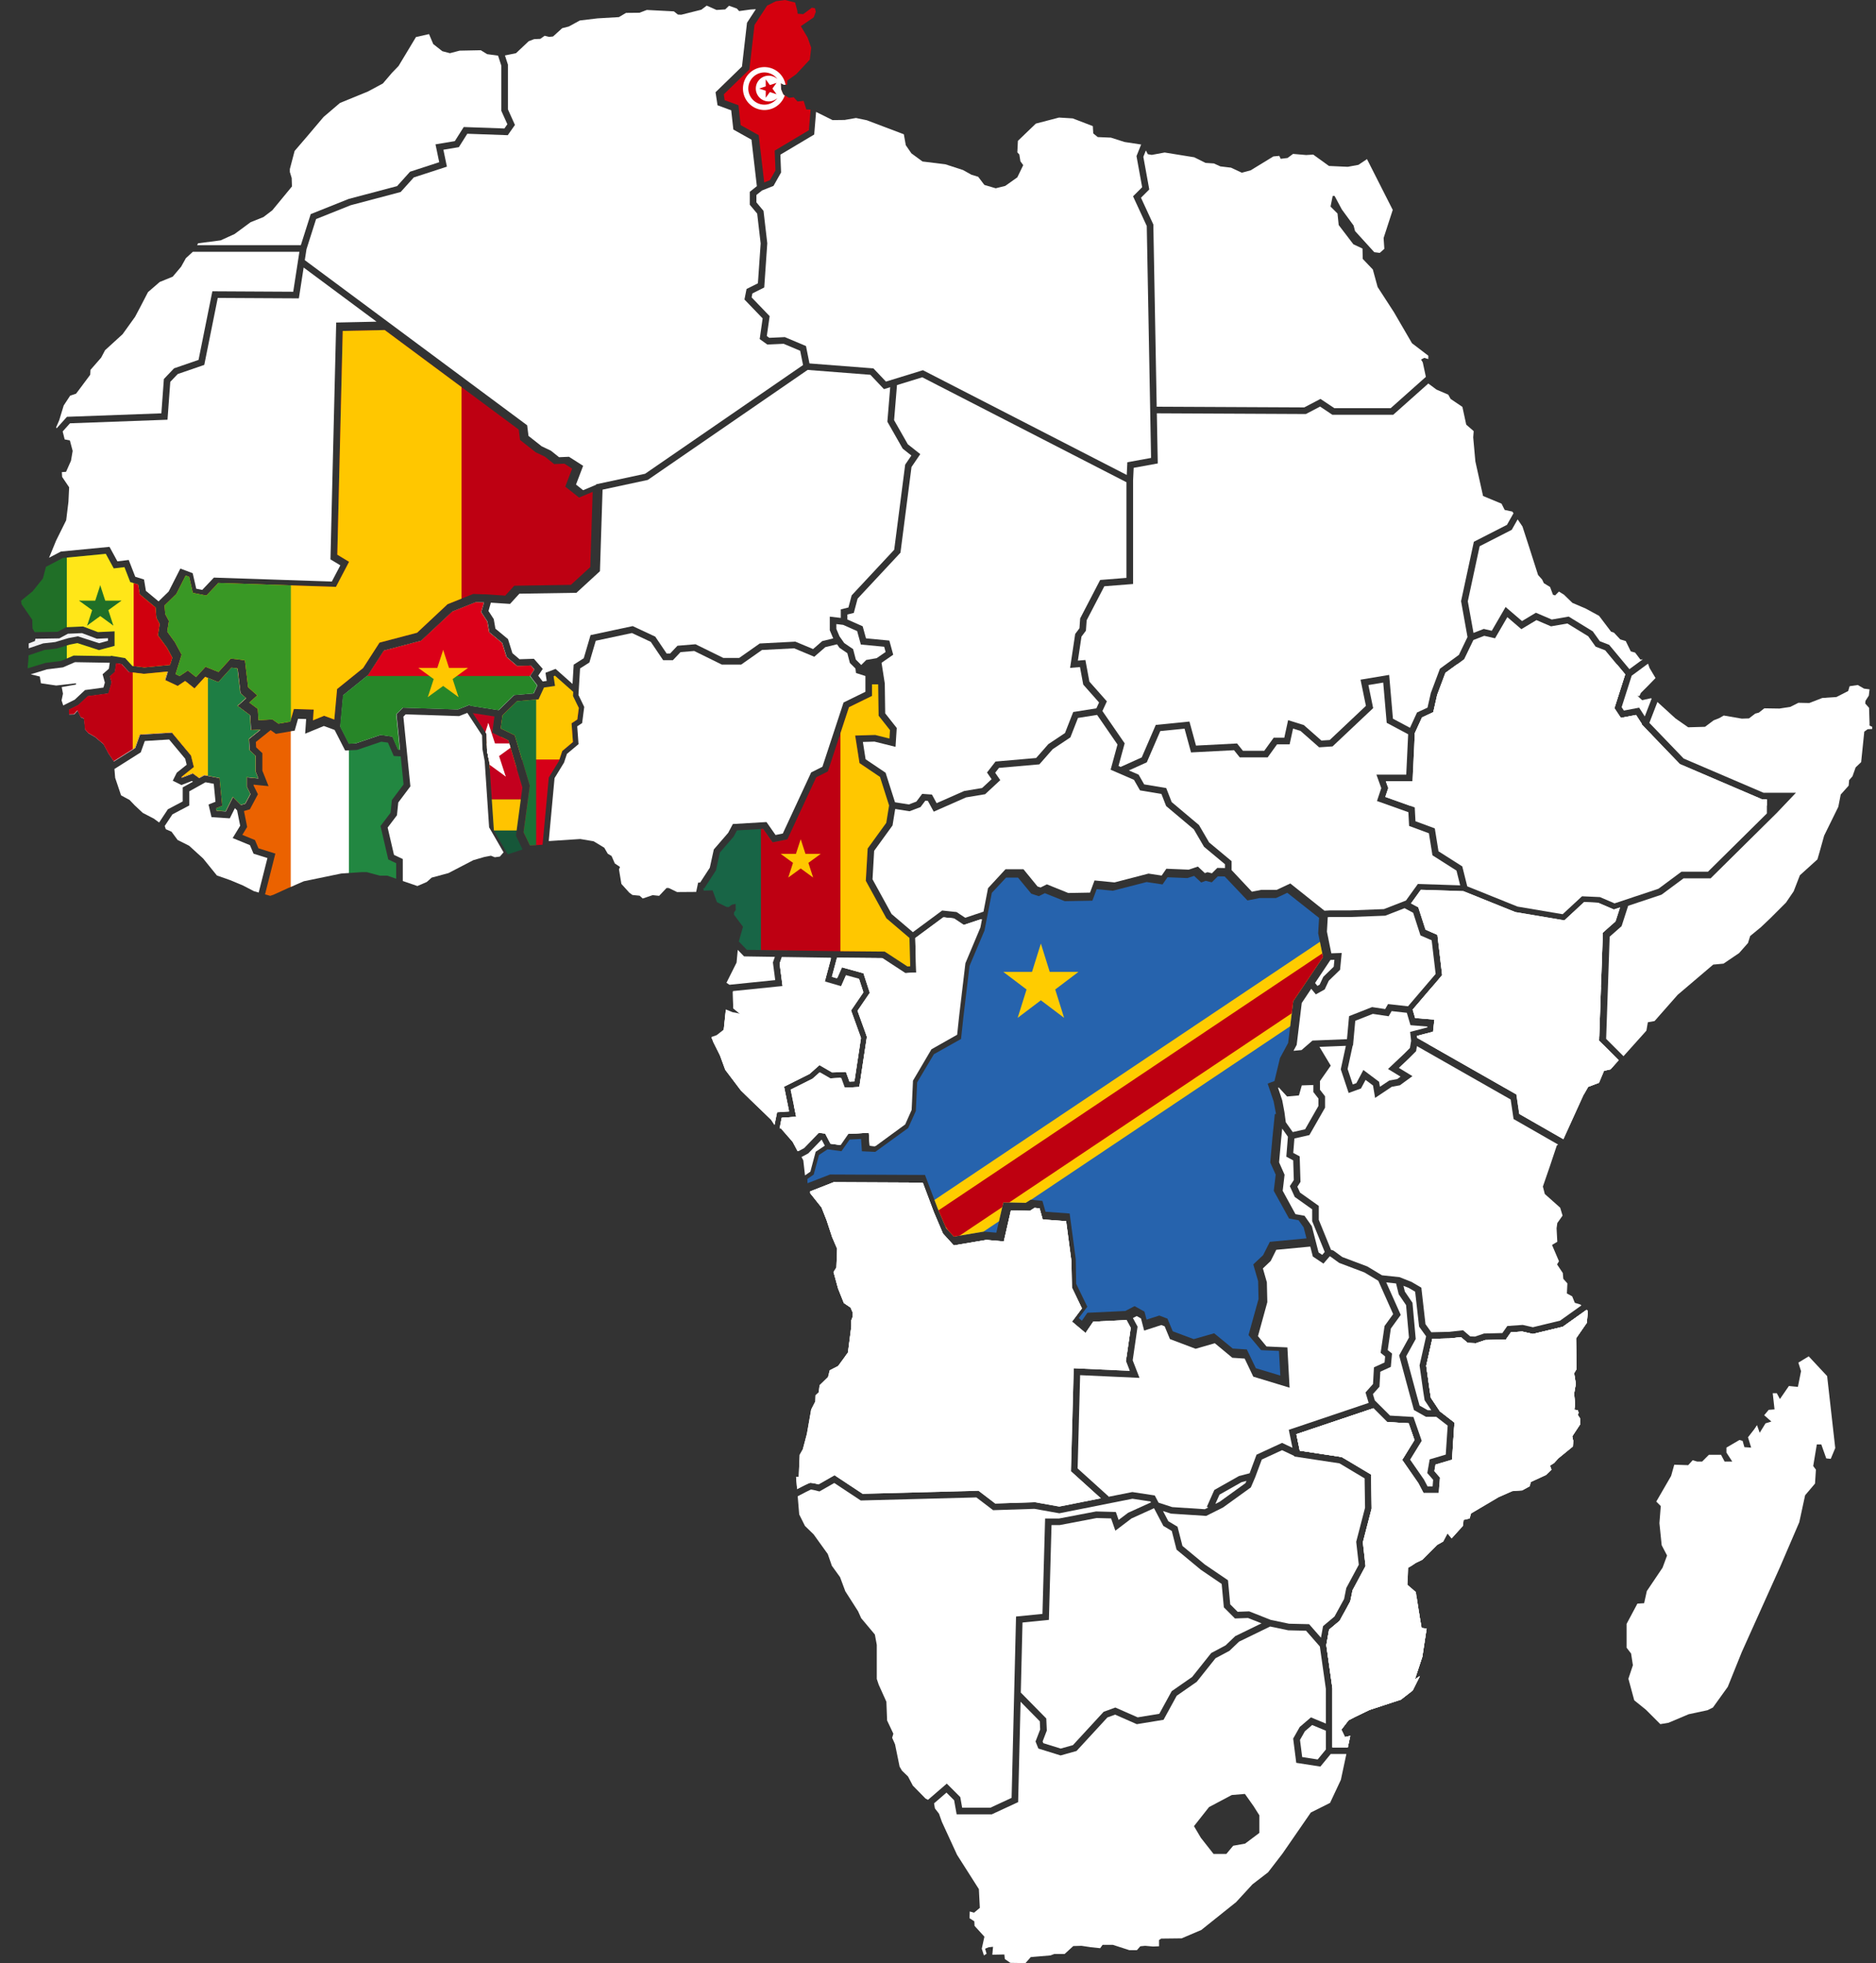 <svg xmlns="http://www.w3.org/2000/svg" xmlns:xlink="http://www.w3.org/1999/xlink" id="Group_17299" data-name="Group 17299" width="717.986" height="751.341" viewBox="0 0 717.986 751.341"><rect x="0" y="0" width="717.986" height="751.341" fill="#333333" stroke="none"/><defs><clipPath id="clip-path"><rect id="Rectangle_6347" data-name="Rectangle 6347" width="717.986" height="751.341" fill="none"></rect></clipPath><clipPath id="clip-path-2"><path id="Path_11878" data-name="Path 11878" d="M139.941,210.059l.185,6.085.88,4.807,1.74,25.938,5.308,9.178,5.681-1.855-2.551-5.305,2.48-18.426-5.39-18.016-6.148-2.983.836-6.182-8.291-1.282Z" transform="translate(-134.671 -202.018)" fill="none"></path></clipPath><clipPath id="clip-path-3"><path id="Path_11781" data-name="Path 11781" d="M88.687,208.163l-7.2,1.233-2.008-1.435-5.657,4.554.108,2.044,2.387,2.217v6.709l2.367,5.92-5.736-.574v.327l1.674,3.349-3.084,5.762-2.262.665,1.217,6.088-1.847,3.034,4.842,1.994,1.323,3.14,6.478,2.036-3.949,15.6,1.975.562,1.289-.43,5.531-2.524,6.067-2.632,14.284-2.952,7.947-.539h1.827l4.993,1.344H124.1l3.43,1.181V258.9l-3.03-1.436-2.967-12.8,3.85-5.077.505-4.88,4.464-5.951-1.082-10.728-2.675-.159-2.217-5.119-2.54-.362-9.317,3.161-4.53.216-4.021-7.867-4.126-1.513-7.156,2.947.386-5.607-3.1-.1Z" transform="translate(-68.649 -203.628)" fill="none"></path></clipPath><clipPath id="clip-path-4"><rect id="Rectangle_6351" data-name="Rectangle 6351" width="717.986" height="751.341" fill="#fff"></rect></clipPath><clipPath id="clip-path-5"><path id="Path_11785" data-name="Path 11785" d="M262.812,188.8l-1.235,1.236,2.225.707v9.461l-8.821,4.326-8.085,24.59-4.456,2.228-11.035,23.766-5.649,1.129-3.607-5.153-10.039.593-1.252,2.36-5.276,6.1-1.5,6.819-4.5,6.932-.334-.216.157,1.058,3.382-.107,1.664,4.51,3.652,1.827.859.054,1.128-.859,1.5-.376.054,2.416-.644.861v.913l3.414,4.591-1.594,5.634,3.088,3.19,33.838.5,18.9.172,8.718,5.7,1.059-.066-.29-10.854-8.844-7.535-7.867-14.336.716-12.355,7.117-9.827,1.082-6.651-3.482-10.918-7.841-5.285-1.655-10.554,7.674-.213,5.436,1.36.208-3.228-4.346-5.516-.173-12.131-1.135-7.233Z" transform="translate(-199.248 -188.418)" fill="none"></path></clipPath><clipPath id="clip-path-7"><path id="Path_11893" data-name="Path 11893" d="M26.657,1.771l-3.32,1.66-4.831,7.421L16.553,27.867,6.742,37.405l.342,2.218,5.287,1.947.845,7.6,6.906,3.869,2.1,18.08,2.206-.881,2.1-3.727-.292-7.58,13.081-7.793.659-7.9-1.636-.067L37.315,39.9l-2.356.216-1.447-1.607-1.822.213A16.309,16.309,0,0,0,29.71,37.6c-.213,0-1.016-2.142-1.016-2.142l-.108-2.3,1.124.589H31l.105-1.66,3.375-2.409,5.193-5.57.538-4.551-1.392-3.91L36.244,11.3,41.17,7.93l.8-2.144-.322-1.338-1.178-.214L37.155,6.7l-2.142-.16-.16-1.284-.8-3-3.91-.963Z" transform="translate(-6.742 -1.289)" fill="none"></path></clipPath><clipPath id="clip-path-8"><path id="Path_11798" data-name="Path 11798" d="M21.943,158.481q-3.769,1.988-6.477,3.391l-.611,2.412-.538,2.04-3.973,4.939L6,174.808,6.1,176.1l4.134,6.013.108,3.384.844,1.375,8.753-.136,3.268-1.76L29.7,184.7l5.681,2.147,6.369-.3v5.577l-5.97,1.616-8.259-2.671-2.9.559-5.1,1.531-4.526.5L8.82,195.749l-.085,1.881-.29,3.1c2.31-.694,4.807-1.458,6.779-2.066l.105-.031,5.994-.75,4.76-2.058,14.2.238.026-.174,5.485.913,2.76,3.01,4.58.558,9.835-.947.87-2.79L61.778,192.8l-3.46-4.737.689-4.311-1.271-2.383-.315-3.945L51.4,172.406l-.623-3.742-3.04-.961-2.224-5.716-4.088.49L38.387,156.9Z" transform="translate(-5.996 -156.9)" fill="none"></path></clipPath><clipPath id="clip-path-10"><path id="Path_11814" data-name="Path 11814" d="M227.647,273.679l1.142,8.738-19.021,1.939.095,6.328,2.929,2.343-3.163-.585-2.576-1.056-.82,7.733-2.694,2.109-1.993.7.4.805.184.644,2.664,5.331,2.024,5.516,5.974,7.907,3.679,3.584,7.906,7.629,1.3,1.978.989-4.86,4.573-.3-1.927-9.472,9.812-4.906,3.756-3.361,4.858,2.8,5.273-.19,1.344,3.7,1.91-.084,2.494-16.512-3.818-10.585,4.731-6.927-1.621-4.995-5.029-1.385-1.86,4.227-6.293-1.835,2.428-9.063-18.813-.274Z" transform="translate(-201.545 -271.307)" fill="none"></path></clipPath><clipPath id="clip-path-12"><path id="Path_11828" data-name="Path 11828" d="M399.713,257.277l2.784,1.5,2.755,8.536,4.577,2,1.812,15.408L400.36,297.93l.948,3.222,7.364.589-.517,4.656L402,308l.085.767,37.956,21.611,1.111,7.487,16.884,9.673,7.643-16.815,1.839-3.219,4.137-1.56,1.931-4.6,2.48-.55,3.148-3.507-7.513-7.512,1.425-41.293,4.861-4.289,1.732-5.37-2.356.786-6.053-2.594-5.342-.243-7.554,6.994L439.641,260.6l-.126-.051-19.753-7.957-16.293-.526Z" transform="translate(-399.713 -252.061)" fill="none"></path></clipPath><clipPath id="clip-path-14"><path id="Path_11833" data-name="Path 11833" d="M230.917,338.429l.024.713,4.321,5.424,1.931,4.872,2.114,6.436,1.932,4.5-.277,7.17-1.1,1.748,1.745,6.34,2.208,5.518,2.574,1.747.827,1.929V386.3l-.551,1.471v2.3l-1.286,10.021-3.771,5.149-3.217,1.655-.643,2.574-3.217,3.126-.369,2.757-1.2,1.1-.09,2.39-1.563,3.034-1.655,9.377-1.563,5.884-1.194,2.113-.369,8.459h-1.011l.388,4.653c4.576-2.39,4.918-2.393,5.174-2.393a17.766,17.766,0,0,1,3.022.585l6.123-3.5,10.761,7.115,44.355-1.179,6.4,4.884,15.181-.5,9.33,1.667,15.9-3.16L330.714,445.55l1.061-39.436,21.419.982-1.442-3.725,1.84-12.717-1.612-2.978-12.729.607-2.959,4.342-5.185-4.366,3.8-5.058-3.832-7.982-.172-9.975-2.045-15.419-8.959-.663-1.186-4.241-1.909-.2-1.8,1.148-7.268-.155-2.713,11.863-6.663-.588L285.868,359.1l-4.146-4.542-3.475-8.168L274,335.074l-34.1-.163Z" transform="translate(-225.518 -334.911)" fill="none"></path></clipPath><clipPath id="clip-path-16"><path id="Path_11838" data-name="Path 11838" d="M272.77,267.786l.353,13.194-4.334.27-8.8-5.755-17.184-.155-1.954,7.294,1.794.524,1.847-4.2,8.445,2.322,2.424,7.472-4.7,6.885,3.6,9.971-2.9,19.2-5.839.253-1.35-3.711-4.162.149-3.9-2.251-2.647,2.366-8.38,4.191,2.116,10.407-5.535.369-.809,3.977.569.189,4.414,5.057,1.9,3.567,2.22-1.192,5.692-5.873,2.63.331,2.024,3.88,3.638.485,2.945-4.254,8.1-.436.343,5,1.968.095,11.33-8.3,2.462-5.539.509-11.195,7.07-12.016,9.837-5.576.774-7.273,2.38-20.071L297.4,263.76l.62-3.213-6.836,2.279-3.794-2.53-3.919-.419Z" transform="translate(-220.849 -259.877)" fill="none"></path></clipPath><clipPath id="clip-path-18"><path id="Path_11848" data-name="Path 11848" d="M434.437,182.926l-4.134-.952-4.164,1.619-3.526,7.321-7.156,5.232-3.165,8.437-1.5,6.619-4.3,2-2.753,6.012-.878,18.423H392.633l.931,2.6-1.134,3.4,11.273,4.026.277,5.278,7.4,2.737,1.413,8.764,9.1,5.786,1.906,7.627,19.237,7.749,17.273,2.922,7.416-6.866,6.859.311,5.59,2.4,16.819-5.605,8.767-6.507h10.157l24.568-24.294,3.226-3.4h-7.02l-31.523-13.51-14.6-15.18.058-.151-2.237-3.459-5.809,1.106-2.466-3.7,4.134-12.948-7.664-9.2-3.65-1.4-2.845-3.981-7.968-4.884-6.275,1.092-5.573-2.39-5.772,3.465-5.361-4.6Z" transform="translate(-392.43 -174.839)" fill="none"></path></clipPath><clipPath id="clip-path-20"><path id="Path_11856" data-name="Path 11856" d="M469.216,377.537l-11.45,2.768-4.111-.934-4.311.307-1.933,2.762-7.91.193-3.5,1.2-3.226-.115-2.556-2.2-4.3.49-6.662.158-2.314,10.279,1.316,9.373.459,2.907,3.437,5.157,5.592,4.327-.946,14.183-6.325,1.882-.436,2.512,2.144,2.475-.47,5.9h-5.807l-2-3.807-6.154-8.869,4.666-7.6-2.221-6.388L401.969,414l-5.261-5.261-29.45,9.923,1.285,6.3,16.051,2.432,11.265,6.721.18,13.006-3.353,12.91,1.029,9.087-4.984,9.28-.843,4.215-4.081,7.454-4.044,3.4-1.063,5.92,2.343,16.566v22.58h5.865l.94-4.408-2.022.459-1.378-2.849,2.756-3.586,2.485-1.286,5.515-2.667,12.043-3.952,4.5-3.5,2.759-5.515-1.931,1.287,2.849-8.642,1.655-10.847-1.931-.184-.736-4.321-1.47-9.469L409.73,476.3l.276-6.527,1.285-.735,1.656-1.1,2.482-1.2,5.7-5.7,2.3-1.288,1.655-3.125,1.563,1.931,4.319-4.781.277-2.3,2.3-.551.553-1.931,10.572-6.251,5.239-2.3,3.769-.277,2.849-1.562.459-1.655,5.792-2.667,2.114-2.022-.55-1.562,1.56-1.012,1.656-1.839,5.515-4.5.093-2.208-.369-1.655,3.036-4.6v-2.206L475,411.393l.184-1.1-.277-.827-1.287-.184.276-2.114-.366-4.045.644-3.769-.644-4.044.92-1.564-.185-11.767L478.4,376l.367-4.5-.486-.424Z" transform="translate(-367.259 -371.072)" fill="none"></path></clipPath><clipPath id="clip-path-21"><path id="Path_11867" data-name="Path 11867" d="M139.249,174.191l-11.938,11.174-14.238,3.748-6.035,9.361-9.6,7.752-1.1,12.032,3.338,6.531,2.544-.122,9.553-3.241,4.537.647,2.16,4.991.72.043-1.371-13.618,2.5-2.494,21.01.684,4.588-1.8.254.388,10.784,1.671,5.935-5.772,7.468-.647,1.4-3.025-2.782-3.649,1.648-2.474-1.327-1.517-5.281.163-4.019-3.415-1.682-5.381-4.957-4.1-.708-4.077-2.363-3.636,1.061-3.715-3.087-.105Z" transform="translate(-96.343 -170.588)" fill="none"></path></clipPath><clipPath id="clip-path-22"><path id="Path_11879" data-name="Path 11879" d="M37.064,191.195l-1.9,1.679.644,2.366L34.59,199.4l-7.867,1.067-3.632,3.388-3.565,1.783.032,1.813,1.878-.054,1.344-1.45,1.233,2.578,1.236.535.43,4.135,1.127,1.343,2.686,1.556,3.222,2.74,1.932,3.6,1.935,2.845.012.168,8.228-5.2,1.818-5.091,12.251-.766,7.333,8.8,1.111,4.437-4.63,3.7-.153.307.054.027,4.249-1.646,2.452,1.775,1.945-1.085,5.932,1.1,1.024,10.65-2.4.959.212.894,3.451.223L82.243,239l3.068,3.07,1.637-.482,1.968-3.673L87.559,235.2v-3.715l4.371.436-1-2.5v-6.1L88.6,221.159l-.23-4.357,4.357-3.507-3.565.193-.382-5.722-4.811-3.61,3.288-2.943-2.158-1.9-1.121-9.442-2.244-.293L76.7,195.126,71.64,193.1l-4.081,4.438-3.568-2.855-2.859,1.906L56.293,194.3l1-3.221-9.048.873-5.781-.705-2.8-3.056-2.1-.349Z" transform="translate(-19.526 -187.84)" fill="none"></path></clipPath></defs><path id="Path_11739" data-name="Path 11739" d="M526.528,386.645l3.959-2.409,7.055,7.571,3.1,27.535-1.721,4.13L537.2,423.3l-1.893-5.335h-1.72l-1.378,8.26,1.034,1.377-.345,5.335-3.787,4.475-2.236,10.326-7.4,17.208-14.627,32.526-5.335,13.252-5.678,7.916-2.066,1.032-7.228,1.548-7.744,3.271-3.1.516-5.508-5.507-4.475-3.614-2.236-8.262,1.72-5.161-.688-4.476-1.721-2.237V486.63l4.129-7.744,2.583-.172,1.032-4.648,6.023-8.948,1.721-4.646-2.066-3.958-.859-8.432.516-6.54-1.721-1.721,5.678-9.808,1.205-4.3,5.335.172,1.72-1.893,1.723.516H489.7l2.582-2.582h4.648l1.375,2.582h2.926l-2.237-3.441V419.17l4.992-2.925,1.2.345.688,2.409,2.582.172-1.205-3.957,2.41-3.1,1.032-1.548,1.032,2.925,2.237-3.614,2.237-.688-2.755-2.41,1.723-2.064,2.237-.173-.689-6.2h1.55l1.2,2.237,3.441-4.989,3.442.343,1.205-6.023Z" transform="translate(161.746 134.875)" fill="#fff"></path><path id="Path_11740" data-name="Path 11740" d="M247.169,265.438l7.294,13.293,8.156,6.948,11.215-8.288,5.515.59,3.282,2.187,6.994-2.33.011.03,1.744-9.026,6.684-7.241h6.882l5.369,6.582,1.177.392,2.4-1.2,8.207,3.318,8.313-.15,1.724-4.653,7.654.747,13.006-3.378,5.033.762,1.8-2.618,8.553.355,3.527-1.175,2.671,2.506.982-.369,1.708.428,2.064-2.064,2.934.051v-1.45l-8.035-6.693-3.883-6.656L359.539,237.4l-1.8-4.62-8.2-1.367-2.306-4.037L338.3,223.5l2.629-9.639-7.809-11.336-7.309,1.161-2.913,7.445-6.763,4.508-5.109,5.815L295.569,222.8l-1.452,1.867,1.947,2.833-5.795,5.381-7.293,1.216L270.6,239.556l-2.247-4.121-.984-.069-1.827,2.436-4.195,1.6-5.492-.867-1.024,6.3-7.035,9.714Z" transform="translate(86.761 71.091)" fill="#fff"></path><g id="Group_17244" data-name="Group 17244"><g id="Group_17243" data-name="Group 17243" clip-path="url(#clip-path)"><path id="Path_11741" data-name="Path 11741" d="M18.211,184.6l.22-.116,18.6-1.789,3.022,5.541,4.334-.519,2.494,6.413,3.363,1.061.724,4.345L55.8,203.56l3.879-3.776,4.46-8.78,4.727,1.771,1.359,5.931,2.3.461,4.46-4.707,45.134,1.508,3.251-6.2-3.78-2.291,2.2-90.636,15.442-.332L111.333,75.79l-1.827,11.8L78.46,87.424,73.3,113.057l-10.164,3.5-2.845,2.987-1.061,14.492-37.322,1.37-2.8,3.115.763,3.053,1.986.377,1.074,4.027-.644,3.759L20.4,153.983l-1.61.108.107,1.827,2.686,3.972-.269,5.585-.859,7.035L16.591,180.3,13.9,186.861c1.528-.8,3.034-1.589,4.311-2.262" transform="translate(4.879 26.604)" fill="#fff"></path><path id="Path_11742" data-name="Path 11742" d="M419.313,269.578,415.02,267.7l-2.791-8.651-3.29-1.771-7.379,2.87-13.4.513h-7.8l-.817.043-.32,5.564,1.679,8.29,3.971-.138-.616,6.428-4.327,4.2-1.564,3.326-3.386,1.891-1.767-2.141-3.628,5.438-1.933,16.015-1.223,2.291,3.078-.293,4.188-3.629,13.2-.528.8-8.821,8.8-3.46,5.024.754,1.092-1.91,7.645.85,10.573-12.379Z" transform="translate(128.623 90.309)" fill="#fff"></path><path id="Path_11743" data-name="Path 11743" d="M377.505,315.387v-2.834l-1.941-2.494v-2.69c-.95.026-2.691.088-4.426.155l-1.094,3.834-4.534.412-3.174-3.437-.281.105,1.6,4.833.843,4.5.513,3.85,2.66,3.768,4.734-1.075Z" transform="translate(127.088 107.893)" fill="#fff"></path><path id="Path_11744" data-name="Path 11744" d="M232.475,327.485l3.5-2.33-1.19-2.281-.066-.008-5.088,5.247-2.572,1.381.681,1.282.644,5.7.045.035,2.025-1.427Z" transform="translate(79.701 113.332)" fill="#fff"></path><path id="Path_11745" data-name="Path 11745" d="M250.438,246.319l-4.456.123,1.04,6.629,7.656,5.16,3.6,11.3,5.3.836,2.88-1.1,2.217-2.953,3.734.266,1.8,3.292,10.537-4.649,6.859-1.143,3.64-3.38-1.759-2.557,3.264-4.2,15.543-1.351,4.661-5.3,6.378-4.252,3.151-8.053,8.86-1.406,1.034-2.241-6.062-6.854-1.242-6.706-3.779.316,1.948-12.985,1.632-2.175.269-3.772,7.652-14.715,10.069-.8v-36.6l-78.147-40.166-9.68,2.979-1.106,13.43,5.246,9.219,4.77,3.777-3.353,4.934-4.225,32.787-16.4,17.586-1.458,5.468-2.462.616v1.9l5.859,2.6,1.275,4.622,8.932.842,1.477,5.412-4.464,3.091,1.239,7.9.163,11.454,4.415,5.6-.466,7.217Z" transform="translate(84.261 37.521)" fill="#fff"></path><path id="Path_11746" data-name="Path 11746" d="M416.8,429.2l.739-11.086-4.349-3.368h-3.945l-4.619-2.612-1.488-5.391-4.179-15.493,3.767-6.846-1.116-12.431-2.807-4.129-1.012-4.149-3.764-.4,5.547,12.433-3.784,5.224-1.2,8.243,1.65,1.319-.463,5.112-4.017,1.841-.32,5.745-2.52,2.833.717,2.39,5.836,5.835,8.955.528,3.169,9.111-4.43,7.22,5.3,7.64,1.366,2.594h1.944l.2-2.52-2.237-2.581.912-5.237Z" transform="translate(136.518 127.522)" fill="#fff"></path><path id="Path_11747" data-name="Path 11747" d="M418.682,399.362l4.071-1.866.208-2.3-1.718-1.377,1.5-10.289,3.292-4.546-5.684-12.747-5.3-3.194-9.7-3.663-3.325-2.426-.28-.078-2.387,2.783-4.064-2.71-.978-3.807-13.016,1.24-2.145,4.289-2.975,2.826,1.519,5.315.177,7.591-3.58,13.022,3.268,3.949,7.994.362.834,15.412L372.5,402.925l-3.291-6.912-4.723-.313-6.706-5.562-7.343,2.121-9.834-3.711-2.024-4.889-1.265-.488-6.578,2.128-1.212-4.652-1.629-.916-1.46.769,1.781,3.288-1.866,12.89,2.6,6.72-22.717-1.04-.961,35.7,11.867,10.728-.122.132,9.184-1.825,8.6,1.309,1.451,2.757,5.212,1.694,12.473.808,1.339-.669-.55-.245,2.864-6.447,9.438-5.341,4.071-1.055,2.647-7.116,9.769-4.508,3.98,1.874-1.4-6.881,30.561-10.3-1.2-4,2.871-3.23Z" transform="translate(107.157 123.96)" fill="#fff"></path><path id="Path_11748" data-name="Path 11748" d="M467.227,334.411l.515-.343-17.066-9.776-1.108-7.483-35.874-20.425-.323,1.94-2.807,2.806-3.788,3.579,5.195,3.173-4.815,3.5-3.074.559-6.4,4.267-.793-4.754-2.852-2.139-1.752,3.283-4.724,1.72-3.014-9.045,1.945-9-10.1.4,4.315,7.193-4.122,5.89v3.326l1.94,2.5v4.373l-5.986,10.477-5.736,1.3-.446,5.524,2.463,1.32.309,9.775-1.2,1.846,1.027,2.245,7.175,5.1v5.322l4.681,11.49.9.258,3.413,2.49,9.6,3.621,5.595,3.375,6.72.717,4.622,1.829,3.723,2.19,1.582,13.955L419.2,405.9l6.925-.165,5.227-.6,2.724,2.347,1.873.068,3.423-1.17,7.021-.172,1.891-2.7,5.885-.421,3.9.886,10.4-2.513,8.176-5.83-.407-.354-2.113-.643-1.012-2.483-2.024-1.1.185-3.86-1.563-1.747-.184-2.208-2.206-3.309.735-1.2-2.664-6.251,2.021-1.2-.276-5.147.276-2.022,2.022-2.851-.92-3.033-5.882-5.241-.736-2.849,2.759-8Z" transform="translate(128.598 103.997)" fill="#fff"></path><path id="Path_11750" data-name="Path 11750" d="M459.383,204.668l.862,1.293,5.834-1.112,2.166,3.345,2.63-6.819-.265-.139-3.4.736-1.747-1.655.735.092.551-1.2,2.759-2.757,2.851-2.941-2.3-3.861-.572-1.641-6.254,4.6Z" transform="translate(161.252 65.996)" fill="#fff"></path><path id="Path_11751" data-name="Path 11751" d="M406.621,421.608,397,415.862l-17.305-2.621-.05-.245-4.622-2.174-7.752,3.577-2.537,6.813-1.652,3.859-10.643,7.678-6.463,3.232-13.471-.875-3.044-.989,2.047,3.892,3.511,2.106,1.881,7.351,8.567,7.11,8.867,6.03.855,9.236,2.826,2.826,4.431-.158,8.232,3.259,7.024,1.471,7.683.178,4.533,5.18.8-4.435,4.381-3.679,3.668-6.7.84-4.208,4.788-8.914-.993-8.769,3.384-13.035Z" transform="translate(115.645 144.207)" fill="#fff"></path><path id="Path_11752" data-name="Path 11752" d="M273.209,199.721v-3.268l2.93-.732,1.238-4.639,16.278-17.455,4.2-32.579,2.374-3.49-3.315-2.624-5.874-10.324,1.088-13.2-2.393.736-5.195-5.484-24.021-1.868L199.34,146.9l-17.3,3.719-1,31.215-9,8.266-21.835.336-3.579,3.919-7.339-.478-.909,3.184,2.017,3.1.638,3.671,4.815,3.984,1.689,5.4,2.718,2.312,5.5-.172,3.39,3.872-1.723,2.583,1.7,2.231,1.544-.22-.469-3.114,3.854-1.482,6.49,5.753.447-7.377,3.85-2.449,2.606-8.859,16.143-3.448,8.619,4.035,4.368,6.471h1.311l2.822-2.988,6.9-.574,10.664,5.246h6.044l7.89-5.538,13.622-.708,6.785,2.84,3.515-3.055,4.19-1.016L269,204.433v-5.218Z" transform="translate(48.573 36.784)" fill="#fff"></path><path id="Path_11754" data-name="Path 11754" d="M446.589,270.976l-1.413-5.651-9.2-5.855-1.359-8.426-7.574-2.806-.277-5.257-12.016-4.291,1.64-4.919-1.844-5.158h11.4l.736-15.464-8.217-4.383-1.328-15.4-5.673.946,1.818,8.832L397.745,217.8l-5.135.343-7.125-6.27-2.86-.894L381.316,217h-4.808l-3.6,4.991H362.224l-2.193-2.741-16.449.851L341.1,211l-9.287.93-5.166,11.965-6.856,3.1,3.729,1.616,2.128,3.725,8.436,1.406,2.083,5.359,10.457,8.8,3.879,6.651,8.6,7.167v3.418l7.771,8.272,3.592-.717h5.943l5.168-2.433,13.058,10.414,2.058-.107h7.81l12.9-.5,8.426-3.275,4.565-6.342Z" transform="translate(112.253 67.875)" fill="#fff"></path><path id="Path_11755" data-name="Path 11755" d="M297.794,517.186l6.65,2.068,4.687-1.317,11.758-12.767,4.472-1.627L333.9,507.3l8.287-1.356,4.733-8.651,7.843-5.455,7.291-9.157,5.47-2.906,3.723-3.552,10.064-4.9-5.174-2.048-5,.18-4.25-4.252-.83-8.957-8.026-5.466-9.245-7.674-1.824-7.138-3.228-1.937-3.565-6.771-8.645,3.929-6.159,4.673-1.631-4.692-5.561-.143-14.136,2.694h-3.1L299.93,470l-10.1,1.011-.655,26.806,9.757,9.919.2,4.623-1.6,4.162Z" transform="translate(101.505 149.979)" fill="#fff"></path><path id="Path_11756" data-name="Path 11756" d="M221.082,340.562l.569.189,4.414,5.057,1.9,3.567,2.22-1.19,5.693-5.873,2.629.33,2.025,3.88,3.638.486,2.945-4.256,8.1-.436.344,5.006,1.968.093,11.328-8.3,2.463-5.541.509-11.193,7.069-12.019,9.837-5.574.774-7.271,2.382-20.072,5.746-13.689.62-3.213-6.835,2.281-3.8-2.53-3.918-.42L273,267.786l.351,13.194-4.333.272-8.8-5.755-17.184-.155-1.954,7.294,1.793.524,1.846-4.2,8.448,2.324,2.422,7.471-4.7,6.886,3.6,9.969-2.9,19.2-5.84.253-1.35-3.713-4.161.149-3.9-2.251-2.645,2.367-8.383,4.191,2.117,10.407-5.534.369Z" transform="translate(77.604 91.222)" fill="#f2f2f4"></path><path id="Path_11757" data-name="Path 11757" d="M223.572,273.9l.75-2.143-11.793-.174-2.413-2.491-.455,4.864-3.867,7.732,1.136.757,17.524-1.786Z" transform="translate(72.238 94.456)" fill="#fff"></path><path id="Path_11758" data-name="Path 11758" d="M274.908,540.9l.942.485,7.189-6.212,5.156,5.154.725,4.067h10.793l8.132-3.764,1.693-69.4,10.111-1.012,1.015-36.506h5.322l14.167-2.7,7.579.2,1.063,3.056,3.613-2.74,8.769-3.986L361,427.2l-6.9-1.05-27.982,5.562-9.537-1.7-15.816.516-6.405-4.888L250.1,426.814l-10.129-6.7-5.673,3.24-.5-.134c-.993-.265-2.225-.55-2.725-.617-.654.272-2.622,1.285-5.1,2.591l.58,6.948,2.206,4.414,3.31,3.217,5.424,7.539,1.562,4.5,3.126,4.322,2.021,5.423,4.874,7.631,1.194,2.666,5.241,6.251.735,3.953v13.055l.735,2.206,2.943,6.527.274,7.171,2.391,5.056-.459,1.563,1.1,2.482,1.747,8.549.919,1.563,2.3,2.206,1.839,3.494Z" transform="translate(79.321 147.469)" fill="#fff"></path><path id="Path_11759" data-name="Path 11759" d="M416.413,509.567l-3.953,4.814-9.233-1.437-1.183-9.276,2.506-4.433,4.295-3.683,5.708,2.367V484.64l-2.293-16.219-5.283-6.036-6.805-.159-6.935-1.451-11.9,5.789-3.69,3.523-5.312,2.822-7.2,9.036-7.658,5.327-5.038,9.209L342.2,498.155l-8.3-3.652-2.941,1.069-11.827,12.841-6.094,1.714-8.513-2.648-1.082-2.7,1.769-4.6-.137-3.126-7.359-7.483-.938,38.419-10.062,4.66H273.246l-.958-5.368-2.93-2.932L264.6,528.46l.336,1.936,1.563,2.024,1.105,3.126,5.79,12.593,8.365,13.148.369,7.169-2.208,1.84-1.655-.459-.092,2.574,1.839,1.194.093,1.747,3.768,4.137-1.012,4.6.828,2.574,1.012-.644-.553-1.929,1.378-.553,1.656-.184-.276,3.034,4.6-.092.184,1.745,2.114,1.471,5.792.092,2.021-2.3,2.116-.184,5.423-.459,1.471-.551h3.953l3.31-3.034,3.125-.092,3.677.551,3.492.367.92-1.286h3.954l6.25,2.022h2.943l1.287-1.471,1.839-.184,3.033.274,2.3-.09v-2.391l.828-.551,7.814-.091,7.537-3.218,13.331-10.664,6.251-6.8,5.976-4.6,5.516-7.171,10.847-15.719,7.355-3.677,4.137-8.826,2.108-9.889Zm-27.3,30.2-5.464,4.1-4.558.815-2.61,3.132h-4.911l-4.856-6.18-2.63-4.452,5.754-7.292,8.719-4.625,5.02-.419,3.318,4.688,2.217,3.509Z" transform="translate(92.879 161.741)" fill="#fff"></path><path id="Path_11760" data-name="Path 11760" d="M325.709,510.15l-3.067.255-7.79,4.134-4.353,5.514,1.706,2.888,3.949,5.011h2.5l2.444-2.932,4.874-.871,3.972-2.979v-4.73l-1.809-2.863Z" transform="translate(108.991 179.073)" fill="#fff"></path><path id="Path_11761" data-name="Path 11761" d="M555.807,209.595v-1.012l-.185-5.792-1.47-1.654.092-1.012,1.288-2.022.276-2.39-2.114-.276-2.391-1.379-3.125.459-.551,1.839-4.506,2.3-5.423.369-4.965,1.931-4.137-.092-3.125,1.562-4.138.643-5.792-.091-2.113,1.654-1.379.369-2.39,1.837-2.758.092-6.9-1.194-1.747,1.012-2.114.827-3.309,2.482-6.436.184-4.872-3.4-6.9-6.289-3.086,8L484.665,222.2l30.576,13.1h12.388l-7.323,7.706-25.321,25.04H484.625l-8.42,6.248-12.782,4.26-2.516,7.8-4.565,4.026-1.348,39.108,6.639,6.638,8.77-9.779.551-3.215,2.575-.461,8.825-10.021,13.606-11.582,3.953-.369,5.976-4.044,3.4-3.861.828-2.667,4.137-3.4,3.677-3.494,5.882-5.884,2.943-4.319,2.391-6.159,6.709-6.069.828-2.849,1.748-6.251,5.423-11.031.919-4.689,3.033-3.4.185-2.114,1.286-1.471,1.2-3.4,2.114-2.022,1.2-11.676,1.286-.919,1.747-.092v-.828Z" transform="translate(159.712 68.118)" fill="#fff"></path><path id="Path_11762" data-name="Path 11762" d="M82.63,263.823l3.344-13.21-5.316-1.671-1.373-3.261-6.613-2.722,2.871-4.716-1.177-5.881-.848-.848-1.95,3.9-6.992-.451-1.139-4.834,2.659-1.063-.662-6.87-3.163-.586-6.2,3.46v5.411l-6.454,3.406-2.959,4.461.424,1.224,2.2.967L51.6,243.7l4.4,2.2,5.37,4.885,5.262,6.5,5.047,1.771,4.887,2.04,4.242,2.2Z" transform="translate(16.379 77.789)" fill="#fff"></path><path id="Path_11763" data-name="Path 11763" d="M368.267,494.384l.838,6.558,5.93.924,3.129-3.81v-7.2l-5.242-2.175-2.779,2.383Z" transform="translate(129.269 171.538)" fill="#fff"></path><path id="Path_11764" data-name="Path 11764" d="M325.842,44.053l-.747-1.431-.971,2.431,2.27,12.493-3.171,3.172,4.733,10.253,0,.265,1.282,69.463,56.474.268,6.208-3.251,5.3,3.53h21.592l13.443-11.971-1.184-5.522-.644-1.1,1.2-.643,1.563.459v-1.288l-6.252-4.78-6.893-11.858-6.253-9.653-1.839-6.712-3.861-4.045L408,80.177,404.5,78.522l-5.609-7.354-.459-4.414-2.664-2.666.825-4.045h.736l2.757,5.149,4.506,6.159.551,2.114,7.355,8.09,2.114.276,1.747-1.563-.276-4.137,3.492-10.755L409.72,45.932l-3.276,2.2-4.081.751-7.194-.322-6.016-4.35-2.739.161-4.992-.43-2.1,1.558-2.63.323-.538-1.128-2.256.215-8.7,5.316-3.383.913-4.137-1.933-4.079-.484L351.134,47.6l-3.222-.215-4.3-2.147-11.33-1.827-4.941.913Z" transform="translate(113.457 14.961)" fill="#fff"></path><path id="Path_11765" data-name="Path 11765" d="M236.874,40.357,223.93,48.069l.262,6.815L221.3,60.019l-4.4,1.759L214.754,63.5v2.817l2.72,3.265,1.443,12.41L217.75,98.908l-4.529,2.266-.3,1.519,6.9,7.177-1.088,7.612.961.686,5.949-.27,8.087,3.421,1.331,6.65,24.482,1.9,4.785,5.051,14.159-4.357.458.235,77.543,39.856.231-4.864,9.08-1.651L364.156,75.38l-5.249-11.372,3.482-3.482-2.163-11.905L362,44.183l-6.353-.97-5.208-1.664-5.049-.215-1.717-1.4-.161-2.793-7.681-2.953-5.261-.322-8.861,2.309-6.874,6.605-.213,4.4.75.805.431,2.632,1.074,1.45-2.255,4.672L310,60.021l-3.65.912L302,59.645l-2.363-3.114-2.63-.807-3.168-1.771-6.767-2.2-8.752-1.074-4.244-3.115-2.148-3.114-.751-4.188L257,34.89l-4.134-.859-4.35.753-4.618.053-6.305-3.13Z" transform="translate(74.738 11.129)" fill="#fff"></path><path id="Path_11766" data-name="Path 11766" d="M439.466,108.646,426.047,120.6H402.729l-4.685-3.124-5.438,2.848-57.043-.272.353,19.186-9.217,1.677-.228,4.788v39.674l-11,.867-6.765,13.009-.285,3.991-1.7,2.26-1.378,9.2,2.874-.24,1.531,8.266,6.69,7.564-1.706,3.7,8.518,12.367-2.362,8.657.836.363,8.056-3.638,5.37-12.432,12.891-1.289,2.509,9.2,15.71-.813,2.244,2.8h8.172l3.6-4.989h4.065l1.463-6.732,6.009,1.878,6.739,5.931,3.18-.213,13.852-13.067-2.063-10.019,10.959-1.828,1.444,16.759,6.528,3.48,2.684-5.855,4.018-1.875,1.269-5.58,3.49-9.3,7.258-5.3,3.288-6.831L452,191.947l4.892-22.732,12.671-6.475,2.5-4.431-.436-.642-2.941-.643-1.194-2.39-7.078-2.943-2.943-13.239-.828-9.192.184-2.391-2.849-2.482-1.471-6.8-4.5-3.033-.919-1.655-4.5-1.931Z" transform="translate(107.183 38.137)" fill="#fff"></path><path id="Path_11767" data-name="Path 11767" d="M436.723,149.856l-1.843-2.722-2.262,4-12.279,6.277-4.534,21.071,2.179,12.106,3.922-1.525,3.076.709,5.284-9.1,6.282,5.385,5.319-3.19,6.071,2.6,6.477-1.125,9.219,5.65,2.7,3.782,3.557,1.369,7.766,9.319,5.116-3.757-.915.082-2.022-2.666-1.654-.461-1.931-3.953-2.116-.643-2.389-2.574-1.105-.367-4.6-6.069-5.056-2.757-5.149-2.206-3.217-3.125-1.931-1.2-1.471,1.471-.827-.276-1.1-2.943-2.39-1.47-.644-1.379-1.562-1.747-3.586-11.216Z" transform="translate(145.956 51.647)" fill="#fff"></path><path id="Path_11768" data-name="Path 11768" d="M164.092,24.193V41.31l2.678,5.953-2.745,3.923-15.487-.553L145.3,55.766l-5.915.985,1.348,6.475-12.675,4.126-5.016,5.573L103.9,77.993,90.661,83.288,86.991,94.824l-.648,4.188,85.106,63.2.508,4.064L177,170.252l3.542,1.687,3.114,2.49,3.8-.165,5.414,3.464-2.73,7.171,2.73,2.162,4.968-2.091.005-.177,18.747-4.03,60.447-41.609L275.94,133.7l-6.328-2.678-6.248.284-2.922-2.086,1.131-7.913-6.962-7.24.805-4.026,4.344-2.171,1.051-15.242-1.329-11.431-2.825-3.39V72.857l2.7-2.16L257.293,52.9l-6.933-3.883-.819-7.354-5.232-1.929-.766-4.984,10.123-9.842L255.59,8.151l3.379-5.189-2.1.131-4.3.592-.859-.967L248.7,1.644l-1.45,1.4-3.329.213-3.759-1.664-2.041,1.558L230.443,5.08l-1.289-.054L227.6,3.791l-10.365-.538-2.791,1.074-5.155.054-2.739,1.612-8.216.482-6.713.805-4.241,2.31-2.524.643L181.363,13.4l-1.5.161-1.718-.43-1.664,1.181-2.363.108-2.094.805-4.833,4.565-4.244.874Z" transform="translate(30.308 0.558)" fill="#fff"></path><path id="Path_11769" data-name="Path 11769" d="M18.253,182.782l5.068-1.514,3.6-.692,8.164,2.637,3.38-.913v-.993l-4.245.2-5.689-2.149-5.389.23-3.3,1.778-9.144.142-.2.881-2.363.912v1.868l5.539-1.881Z" transform="translate(2.858 62.959)" fill="#f2f2f4"></path><path id="Path_11770" data-name="Path 11770" d="M95.542,90.438l3.782-11.886,14.563-5.815,18.487-4.893,4.965-5.516L148.5,58.692l-1.424-6.834,7.393-1.232,3.413-5.4,15.565.557,1.134-1.621-2.312-5.138V21.762L171.016,17.9l-4.183-.563-2.417-1.5-8.107.161-3.706.967-2.9-.753-3.491-2.738L144.6,9.658l-4.993,1.128L132.95,21.848l-2.578,2.684-3.437,4.027-5.692,3.06-10.739,4.4-6.284,5.37-6.174,7.3-4.888,5.692-1.825,6.927v1.128l.7,2.309.108,3.224L84.621,77.1l-3.383,2.578L76.3,81.667l-6.121,4.511L64.86,88.6l-8.645,1.128-.38.715Z" transform="translate(19.599 3.39)" fill="#fff"></path><path id="Path_11771" data-name="Path 11771" d="M32.793,218.909l1.933,3.6,1.933,2.847.014.168,8.226-5.2,1.818-5.092,12.252-.765,7.333,8.8,1.109,4.437-4.629,3.7-.153.307.054.027,4.248-1.647,2.453,1.777,1.944-1.085,5.934,1.1,1.024,10.651-2.4.958.211.894,3.452.223,2.768-5.535,3.067,3.068,1.637-.482L89,237.987l-1.358-2.714v-3.717l4.372.438-1-2.5V223.4l-2.329-2.163-.23-4.358,4.357-3.507-3.565.193-.381-5.72-4.812-3.61,3.29-2.943-2.16-1.906-1.12-9.441-2.243-.293L76.781,195.2l-5.06-2.025-4.083,4.438-3.569-2.855-2.859,1.906-4.841-2.293,1.007-3.221-9.049.871-5.78-.705-2.8-3.055-2.1-.35-.508,3.356-1.9,1.679.644,2.364-1.215,4.162-7.87,1.067-3.63,3.388-3.564,1.782.031,1.813,1.879-.054,1.342-1.45,1.236,2.578,1.235.536.43,4.135,1.128,1.342,2.684,1.558Z" transform="translate(6.882 65.961)" fill="#f2f2f4"></path><path id="Path_11772" data-name="Path 11772" d="M47.52,239.794l2,1.465L52.87,236.2l5.676-3v-5.372l3.911-2.183-.389-.281-4.008,1.554-3.315-1.658,1.531-3.063,3.8-3.036-.576-2.3-6.144-7.373-9.311.582-1.551,4.344-10.075,6.362.285,3.386,2.255,6.712,3.276,1.772,1.987,2.094,3.06,2.847Z" transform="translate(11.378 73.537)" fill="#fff"></path><path id="Path_11773" data-name="Path 11773" d="M21.138,204.148l4.4-2.2,3.95-3.687,7.04-.954.554-1.9-.87-3.194,2.393-2.112.347-2.287-13.318-.224-4.591,1.985-6.135.767c-2.491.766-4.53,1.387-6.2,1.893l3.475.858.43,2.576,5.853.859,7.572-.859v.484l-5.478.966.484,2.525-.536,2.576Z" transform="translate(3.057 65.846)" fill="#fff"></path><path id="Path_11774" data-name="Path 11774" d="M20.047,134.493l36.129-1.327.962-13.136,3.894-4.09,9.377-3.233,5.285-26.254,30.949.168,2.368-15.3H68.235L65.563,73.77l-1.825,3.275-3.222,3.813L55.521,82.9l-4.457,3.867L48,92.672l-1.879,3.544-4.779,6.659L34.633,109l-1.5,2.847-4.08,4.672-.108,1.879-3.919,5.262-1.5,1.987-2.256.751-2.47,3.76-1.718,5.638-1.181,2.739.208.349Z" transform="translate(5.579 25.035)" fill="#fff"></path><path id="Path_11775" data-name="Path 11775" d="M374.278,281.425l1.415-3.009,3.992-3.872.253-2.636-1.516.051-5.89,8.83.911,1.1Z" transform="translate(130.766 95.445)" fill="#fff"></path><path id="Path_11776" data-name="Path 11776" d="M239.937,184.055l3.4,2.329,1.044,4,2.063,2.066,1.917-1.917,3.995-.694,3.417-2.366-.546-2-8.925-.842-1.421-5.149-5.345-2.376-2.61-.313v1.859l1.2,2.84Z" transform="translate(83.167 62.057)" fill="#fff"></path><path id="Path_11777" data-name="Path 11777" d="M412.316,292.345l-6.5-.52-1.394-4.739-5.824-.648-1.125,1.971-6.067-.909-6.721,2.64-.862,9.477-.13.005-1.937,8.963,1.975,5.924,1.374-.5,2.684-5.031,6.02,4.514.316,1.9,3.58-2.389,3.025-.55,1.285-.935-4.785-2.925,6.178-5.835,2.2-2.2.459-2.755-.378-3.409,6.593-1.718Z" transform="translate(134.004 100.545)" fill="#fff"></path><path id="Path_11778" data-name="Path 11778" d="M367.744,331.884l-2.636-1.412.617-7.643-2.19-3.1-.4,3.958-.79,8.946,2.1,4.752-.723,6.134,4.888,8.949,3.468.621,2.8,3.984,2.576,10.042,1.4.932.955-1.116L375,355.125v-4.512l-6.665-4.735-1.886-4.126,1.529-2.345Z" transform="translate(127.192 112.23)" fill="#fff"></path><path id="Path_11779" data-name="Path 11779" d="M403.563,379.866l-1.513-13.359-2.467-1.451-2.009-.794.536,2.194,2.92,4.294,1.243,13.852-3.646,6.629,3.91,14.5,1.207,4.373,3.128,1.767h1.351l-2.549-3.825-.55-3.475-1.382-9.852,2.506-11.134Z" transform="translate(139.556 127.863)" fill="#fff"></path><path id="Path_11780" data-name="Path 11780" d="M356.185,419.528l-1.894.492-8.422,4.768-1.578,3.549,1.623-.812,9.907-7.147Z" transform="translate(120.853 147.263)" fill="#fff"></path><g id="Group_17301" data-name="Group 17301" transform="translate(180.943 272.93)"><g id="Group_17295" data-name="Group 17295" clip-path="url(#clip-path-2)"><rect id="Rectangle_6397" data-name="Rectangle 6397" width="96.444" height="59.61" transform="translate(-11.931 -2.781)" fill="#165739"></rect><rect id="Rectangle_6398" data-name="Rectangle 6398" width="96.444" height="11.923" transform="translate(-11.931 9.143)" fill="#ffc400"></rect><rect id="Rectangle_6399" data-name="Rectangle 6399" width="96.444" height="11.924" transform="translate(-11.931 32.985)" fill="#ffc400"></rect><rect id="Rectangle_6400" data-name="Rectangle 6400" width="35.763" height="35.765" transform="translate(-11.931 -2.781)" fill="#c3001e"></rect><path id="Path_11868" data-name="Path 11868" d="M139.906,204.692l-3.5,10.773,5.67,1.84" transform="translate(-133.955 -200.915)" fill="#fff"></path><path id="Path_11869" data-name="Path 11869" d="M139.518,204.692l3.5,10.773-5.668,1.84" transform="translate(-133.566 -200.915)" fill="#fff"></path><path id="Path_11870" data-name="Path 11870" d="M149.818,210.233H138.493v5.962" transform="translate(-133.095 -198.63)" fill="#fff"></path><path id="Path_11871" data-name="Path 11871" d="M150.21,210.233l-9.163,6.658-3.5-4.824" transform="translate(-133.487 -198.63)" fill="#fff"></path><path id="Path_11872" data-name="Path 11872" d="M146.275,222.343l-3.5-10.77-5.67,1.842" transform="translate(-133.666 -198.077)" fill="#fff"></path><path id="Path_11873" data-name="Path 11873" d="M146.273,222.55l-9.161-6.657,3.5-4.823" transform="translate(-133.664 -198.285)" fill="#fff"></path><path id="Path_11874" data-name="Path 11874" d="M134.172,222.55l9.163-6.657-3.5-4.823" transform="translate(-134.877 -198.285)" fill="#fff"></path><path id="Path_11875" data-name="Path 11875" d="M134.172,222.343l3.5-10.77,5.668,1.842" transform="translate(-134.877 -198.077)" fill="#fff"></path><path id="Path_11876" data-name="Path 11876" d="M131.26,210.233l9.161,6.658,3.5-4.824" transform="translate(-136.078 -198.63)" fill="#fff"></path><path id="Path_11877" data-name="Path 11877" d="M131.26,210.233h11.325v5.962" transform="translate(-136.078 -198.63)" fill="#fff"></path></g></g><g id="Group_17302" data-name="Group 17302" transform="translate(179.407 257.552)"><path id="Path_11880" data-name="Path 11880" d="M16.923,9.2,12.91,13.1l-.677,5.014,5.364,2.6,5.767,19.284-2.4,17.846,2.449,5.093,4.834-.314,2.374-25.7L34.5,30.583l1.278-3.831,4.087-3.436-.523-7.17,2.208-1.473.566-4.386L41.594,9.2Z" transform="translate(0 3.131)" fill="#d60018"></path><path id="Path_11881" data-name="Path 11881" d="M32.455,1.264l.557,3.714-4.217.6L26.7,10.113l-8.23.716L12.91,16.236l-.677,5.016,5.364,2.6,2.776,9.284h14.32l1.084-3.255,4.088-3.435-.525-7.171L41.55,17.8l.566-4.386L39.893,8.8l.094-1.546L33,1.057Z" transform="translate(0)" fill="#ffc700"></path><path id="Path_11882" data-name="Path 11882" d="M18.472,8.293,12.909,13.7l-.676,5.016,5.363,2.6L23.363,40.6l-2.4,17.846,2.449,5.093,2.38-.155V7.656Z" transform="translate(0 2.536)" fill="#1c7137"></path></g><g id="Group_17307" data-name="Group 17307" transform="translate(253.91 300.518)"><path id="Path_11886" data-name="Path 11886" d="M200.551,35.55l-7.627-.315-1.906,2.748-6.09-.915-12.945,3.328-6.163-.6-1.65,4.4-10.56.188-7.635-3.056-2.317,1.146-2.869-.944-5.078-6.163h-4.576l-5.451,5.843-2.82,14.461L117.15,69.151l-2.338,19.513-.911,8.465-10.384,5.826L97.1,113.743l-.5,10.939-2.929,6.528-12.6,9.136-5.112-.242-.329-4.72-4.373.234-3.122,4.465-5.35-.707-3.255,2.148-2.016,7.489L55.09,150.7l.055,1.639L63.758,149l36.345.176,4.848,12.794,3.275,7.619,2.93,3.177,11.453-1.915,4.793.417,2.683-11.608,8.569.181,1.9-1.2,4.5.467,1.172,4.145,9.243.677,2.338,17.5.162,9.406,4.259,8.78-3.282,4.333,1.216,1.015,2.1-3.042,14.509-.683,3.565-1.858,3.763,2.1.805,3.07,4.885-1.565,3.117,1.188,2.019,4.836,8.031,3,7.823-2.236,7.114,5.836,5.388.354,3.448,7.173,9.372,2.822-.517-9.432-6.832-.3-4.823-5.771,3.832-13.8-.158-6.832-1.854-6.415,3.768-3.541,2.573-5.1,14.023-1.321-1.091-4.207-1.936-2.729-3.639-.647-5.858-10.614.736-6.189-2.085-4.669.847-9.521.911-9.034.434.046-.078-.566-.807-4.273-2.3-6.83,2.6-.966,2.079-8.631-.048.005.089-.162.016-.081.023,0,3.087-5.729,1.948-15.99,11.4-16.9-1.852-9.059.341-5.909-12.165-9.607L234.5,43.177h-6.263l-4.725.933L214.8,34.927l-2.618-.046-2.316,2.293-2.336-.576-1.715.636-2.721-2.525Z" transform="translate(0 0)" fill="#2663ad"></path><path id="Path_11887" data-name="Path 11887" d="M91.322,152.3l1.226,3.234,3.275,7.619,2.93,3.177,11.333-1.9,5.921-3.965,1.675-7.246,8.568.181,1.9-1.2.169.017,99.143-66.386,1.171-9.607,11.4-16.9-1.188-5.81Z" transform="translate(12.403 6.438)" fill="#fc0"></path><path id="Path_11888" data-name="Path 11888" d="M92.477,155.157l2.643,6.149,1.011,1.478,2.227,2.415,2.22-.37,16.286-10.906.423-1.83,2.239.047L227.678,79.724l.564-4.626,11.395-16.9-.283-1.388Z" transform="translate(12.798 7.566)" fill="#be0010"></path><path id="Path_11889" data-name="Path 11889" d="M110.963,64.861h10.971L125.33,54l3.395,10.862H139.7l-8.881,6.722,3.4,10.861L125.33,75.72l-8.882,6.724,3.4-10.861Z" transform="translate(19.126 6.603)" fill="#fc0"></path></g></g></g><g id="Group_17246" data-name="Group 17246" transform="translate(92.746 275.105)"><g id="Group_17245" data-name="Group 17245" clip-path="url(#clip-path-3)"><rect id="Rectangle_6348" data-name="Rectangle 6348" width="22.268" height="80.76" transform="translate(-2.482 -3.057)" fill="#eb6200"></rect><rect id="Rectangle_6349" data-name="Rectangle 6349" width="22.268" height="80.76" transform="translate(18.531 -3.057)" fill="#fff"></rect><rect id="Rectangle_6350" data-name="Rectangle 6350" width="22.268" height="80.76" transform="translate(40.798 -3.057)" fill="#228741"></rect></g></g><g id="Group_17248" data-name="Group 17248"><g id="Group_17247" data-name="Group 17247" clip-path="url(#clip-path-4)"><path id="Path_11783" data-name="Path 11783" d="M141.405,211.657l4.588-1.8.254.388,10.784,1.671,5.935-5.772,7.467-.648,1.4-3.025-2.782-3.649,1.648-2.472-1.328-1.517-5.28.163-4.021-3.415-1.682-5.382-4.956-4.1-.709-4.079-2.362-3.634,1.061-3.715-3.088-.105-9.009,3.6-11.936,11.174-14.238,3.748-6.035,9.361-9.6,7.751-1.1,12.034,3.337,6.531,2.545-.122,9.553-3.241,4.535.647,2.162,4.991.719.042-1.37-13.617,2.5-2.5Z" transform="translate(33.845 59.873)" fill="#f2f2f4"></path><g id="Group_17303" data-name="Group 17303" transform="translate(50.253 111.671)"><path id="Path_11883" data-name="Path 11883" d="M80.914,14.992l-2.075,85.636,4.5,2.726-5.023,9.589-44.994-1.5-4.577,4.83-5.207-1.04-1.4-6.119-1.32-.495-3.58,7.046-4.507,4.391.264,3.315L14.4,126l-.649,4.058,2.944,4.049,2.576,4.786-2.328,7.449,1.543.729,3.163-2.11,3.13,2.5,3.619-3.934,4.982,1.992,4.678-5.162,5.434.708,1.223,10.3,3.522,3.108-3.072,2.747,3.234,2.426.287,4.331,5.361-.291,2.26,1.615,4.534-.777,1.383-4.837,7.585.237-.283,4.11,4.245-1.748,3.921,1.439,1.064-11.671L88.734,144,95,134.281l14.381-3.783,11.663-10.919,9.817-3.927,4.191.143.009-.031,8.054.525,3.452-3.779,21.68-.335,7.413-6.806.917-28.793-5.2,2.191-5.287-4.183,2.626-6.892-2.971-1.9-3.9.169L158.265,63.1l-3.487-1.66-6-4.727-.495-3.97-51.3-38.093Z" transform="translate(0 0)" fill="#be0012"></path><path id="Path_11884" data-name="Path 11884" d="M80.914,14.992l-2.075,85.636,4.5,2.726-5.023,9.589-44.994-1.5-4.577,4.83-5.207-1.04-1.4-6.119-1.32-.495-3.58,7.046-4.507,4.391.264,3.315L14.4,126l-.649,4.058,2.944,4.049,2.576,4.786-2.328,7.449,1.543.729,3.163-2.11,3.13,2.5,3.619-3.934,4.982,1.992,4.678-5.162,5.434.708,1.223,10.3,3.522,3.108-3.072,2.747,3.234,2.426.287,4.331,5.361-.291,2.26,1.615,4.534-.777,1.383-4.837,7.585.237-.283,4.11,4.245-1.748,3.921,1.439,1.064-11.671L88.734,144,95,134.281l14.381-3.783,11.663-10.919,5.333-2.134V36.472L96.986,14.648Z" transform="translate(0 0)" fill="#ffc700"></path><path id="Path_11885" data-name="Path 11885" d="M17.235,92.16l-4.507,4.391.264,3.315L14.4,102.5l-.649,4.058,2.944,4.049,2.576,4.786-2.328,7.449,1.543.729,3.163-2.11,3.13,2.5,3.619-3.934,4.982,1.992,4.678-5.162,5.434.708,1.223,10.3,3.522,3.108-3.072,2.748,3.234,2.424.287,4.333,5.361-.292,2.26,1.615,4.534-.777.229-.8V88.865l-27.744-.927-4.577,4.83-5.207-1.04-1.4-6.12-1.32-.495Z" transform="translate(0 23.501)" fill="#399825"></path></g></g></g><g id="Group_17250" data-name="Group 17250" transform="translate(269.188 254.556)"><g id="Group_17249" data-name="Group 17249" clip-path="url(#clip-path-5)"><rect id="Rectangle_6352" data-name="Rectangle 6352" width="40.558" height="118.79" transform="translate(-8.371 8.036)" fill="#186546"></rect><rect id="Rectangle_6353" data-name="Rectangle 6353" width="40.558" height="119.646" transform="translate(22.049 7.355)" fill="#be0012"></rect><path id="Path_11784" data-name="Path 11784" d="M244.031,193.863h30.42V311.892h-30.42Zm-15.208,59.269,4.765,14.682-12.451-9.075h15.372l-12.451,9.075Z" transform="translate(-191.565 -186.507)" fill="#ffc700"></path></g></g><g id="Group_17252" data-name="Group 17252"><g id="Group_17251" data-name="Group 17251" clip-path="url(#clip-path)"><path id="Path_11786" data-name="Path 11786" d="M225.668,335.113l.989-4.858,4.573-.3-1.927-9.472,9.812-4.907,3.756-3.36,4.858,2.8,5.273-.189,1.344,3.7,1.91-.085,2.494-16.512-3.818-10.584,4.731-6.928-1.621-4.995-5.028-1.383-1.86,4.227-6.293-1.836,2.426-9.061-18.812-.276-.831,2.372,1.14,8.74-19.02,1.937.1,6.329,2.928,2.341-3.161-.584-2.578-1.056-.82,7.732-2.694,2.11-1.991.7.394.805.184.643,2.666,5.332,2.024,5.516,5.974,7.906,3.679,3.586,7.9,7.629Z" transform="translate(70.747 95.159)" fill="#f2f2f4"></path><g id="Group_17306" data-name="Group 17306" transform="translate(270.258 -1.289)"><g id="Group_17306-2" data-name="Group 17306" transform="translate(6.742 1.289)" clip-path="url(#clip-path-7)"><rect id="Rectangle_6404" data-name="Rectangle 6404" width="49.293" height="72.69" transform="translate(-9.084 -1.737)" fill="#d4000e"></rect><path id="Path_11890" data-name="Path 11890" d="M20.411,20.348a8.215,8.215,0,1,1-8.216,8.216,8.216,8.216,0,0,1,8.216-8.216" transform="translate(-4.848 5.33)" fill="#fff"></path><path id="Path_11891" data-name="Path 11891" d="M19.881,21.872a6.161,6.161,0,1,0,4.97,9.791,4.929,4.929,0,1,1,0-7.258,6.161,6.161,0,0,0-4.97-2.533" transform="translate(-4.318 5.86)" fill="#d4000e"></path><path id="Path_11892" data-name="Path 11892" d="M16.769,27.352l6.688-2.173-4.134,5.69V23.835l4.134,5.69Z" transform="translate(-3.26 6.542)" fill="#d4000e"></path></g></g></g></g><g id="Group_17254" data-name="Group 17254" transform="translate(8.101 211.975)"><g id="Group_17253" data-name="Group 17253" clip-path="url(#clip-path-8)"><rect id="Rectangle_6355" data-name="Rectangle 6355" width="76.73" height="51.154" transform="translate(-8.101 -5.024)" fill="#206f27"></rect><rect id="Rectangle_6356" data-name="Rectangle 6356" width="51.154" height="51.154" transform="translate(17.475 -5.024)" fill="#ffe618"></rect><rect id="Rectangle_6357" data-name="Rectangle 6357" width="25.578" height="51.154" transform="translate(43.052 -5.024)" fill="#d0000e"></rect><path id="Path_11788" data-name="Path 11788" d="M29.081,165.8l-2.634,8.107,4.054,1.319Z" transform="translate(1.183 -153.775)" fill="#206f27"></path><path id="Path_11789" data-name="Path 11789" d="M28.766,165.8l2.634,8.107-4.054,1.319Z" transform="translate(1.498 -153.775)" fill="#206f27"></path><path id="Path_11790" data-name="Path 11790" d="M36.614,170.162H28.087v4.262Z" transform="translate(1.759 -152.245)" fill="#206f27"></path><path id="Path_11791" data-name="Path 11791" d="M36.842,170.162l-6.9,5.011-2.506-3.448Z" transform="translate(1.531 -152.245)" fill="#206f27"></path><path id="Path_11792" data-name="Path 11792" d="M33.844,179.324l-2.634-8.107-4.053,1.317Z" transform="translate(1.432 -151.875)" fill="#206f27"></path><path id="Path_11793" data-name="Path 11793" d="M33.9,179.415,27,174.4l2.5-3.449Z" transform="translate(1.377 -151.966)" fill="#206f27"></path><path id="Path_11794" data-name="Path 11794" d="M24.688,179.415l6.9-5.011-2.5-3.449Z" transform="translate(0.565 -151.966)" fill="#206f27"></path><path id="Path_11795" data-name="Path 11795" d="M24.688,179.324l2.634-8.107,4.053,1.317Z" transform="translate(0.565 -151.875)" fill="#206f27"></path><path id="Path_11796" data-name="Path 11796" d="M22.4,170.162l6.9,5.011,2.5-3.448Z" transform="translate(-0.239 -152.245)" fill="#206f27"></path><path id="Path_11797" data-name="Path 11797" d="M22.4,170.162h8.526v4.262Z" transform="translate(-0.239 -152.245)" fill="#206f27"></path></g></g><g id="Group_17260" data-name="Group 17260"><g id="Group_17304" data-name="Group 17304"><path id="Path_11804" data-name="Path 11804" d="M148.652,245.756l-1.7-25.322-.847-4.57-.159-5.3-5.646-8.615-3.16,1.238-20.434-.665-.873.874,2.683,26.68-4.634,6.18-.505,4.888-3.563,4.7,2.424,10.451,3.372,1.6V266.3l5.588,1.923,3.6-1.556L126.675,265l6.389-1.719,9.506-4.941,4.242-1.235,2.524-.485,1.5.592,1.933-.269,1.408-1.623Z" transform="translate(38.547 70.888)" fill="#fff"></path><path id="Path_11805" data-name="Path 11805" d="M217.09,269.161l1.536-7,5.505-6.367,1.782-3.365,12.871-.757,3.469,4.956,2.774-.554,10.866-23.405,4.3-2.152,8.089-24.6,8.363-4.1v-6.038l-3.6-1.144-.215-1.72-2.125-2.126-.979-3.749-3-2.052-.95-1.344-4.46,1.081-4.235,3.683-7.7-3.225-12.321.64-7.947,5.58h-7.432l-10.564-5.2-5.234.435-2.906,3.078h-3.744l-4.729-7.006-7.217-3.378-13.843,2.955L171,190.615l-3.563,2.267-.616,10.147,2.21,4.589-.8,6.166-1.886,1.256.5,6.817-4.433,3.725-1.113,3.334-3.628,5.938-2.226,24.1,12.07-.789,5.1.859,4.081,2.47,1.343,2.309,1.45.861,1.235,2.845,1.987,1.343-.377.966.913,5.531,3.061,3.384,1.181.858,2.739.269,1.182,1.074,3.813-1.288,2.47.267,2.845-3.007h.807l3.221,1.558,7.3-.054.753-3.544.782-.046Z" transform="translate(54.567 62.95)" fill="#fff"></path></g></g><g id="Group_17264" data-name="Group 17264"><g id="Group_17263" data-name="Group 17263" clip-path="url(#clip-path)"><path id="Path_11813" data-name="Path 11813" d="M225.668,335.326l.989-4.858,4.573-.3-1.927-9.472,9.812-4.907,3.756-3.36,4.858,2.8,5.273-.189,1.346,3.7,1.91-.085,2.493-16.512-3.818-10.584,4.731-6.928-1.62-4.995-5.03-1.383-1.86,4.227-6.293-1.836,2.428-9.061-18.813-.276-.83,2.372,1.14,8.74-19.021,1.937.1,6.33,2.929,2.341-3.163-.584-2.576-1.056-.821,7.732-2.694,2.11-1.991.7.4.805.184.643,2.666,5.332,2.022,5.516,5.976,7.906,3.678,3.586,7.906,7.629Z" transform="translate(70.747 95.234)" fill="#fff"></path></g></g><g id="Group_17266" data-name="Group 17266" transform="translate(272.291 366.541)"><g id="Group_17265" data-name="Group 17265" clip-path="url(#clip-path-10)"><rect id="Rectangle_6365" data-name="Rectangle 6365" width="88.874" height="22.451" transform="translate(-7.949 -1.46)" fill="#fff"></rect><rect id="Rectangle_6366" data-name="Rectangle 6366" width="88.874" height="22.45" transform="translate(-7.949 43.029)" fill="#fff"></rect><rect id="Rectangle_6367" data-name="Rectangle 6367" width="88.874" height="22.45" transform="translate(-7.949 20.619)" fill="#fff"></rect></g></g><g id="Group_17268" data-name="Group 17268"><g id="Group_17267" data-name="Group 17267" clip-path="url(#clip-path)"><path id="Path_11815" data-name="Path 11815" d="M471.7,309.779l1.425-41.291,4.86-4.29,1.733-5.372-2.358.786-6.051-2.594-5.342-.242-7.554,6.993L439.64,260.6l-.124-.051-19.753-7.958-16.293-.525-3.756,5.218,2.784,1.5,2.753,8.536,4.579,2,1.812,15.407L400.36,297.931l.948,3.221,7.364.59-.517,4.654L401.995,308l.086.769,37.956,21.61,1.111,7.489,16.884,9.672,7.643-16.815,1.837-3.218,4.138-1.562,1.931-4.6,2.482-.551,3.147-3.507Z" transform="translate(140.307 88.478)" fill="#fff"></path></g></g><g id="Group_17270" data-name="Group 17270" transform="translate(540.02 340.539)"><g id="Group_17269" data-name="Group 17269" clip-path="url(#clip-path-12)"><rect id="Rectangle_6369" data-name="Rectangle 6369" width="108.475" height="62.717" transform="translate(-13.172 15.364)" fill="#fff"></rect><rect id="Rectangle_6370" data-name="Rectangle 6370" width="108.475" height="36.618" transform="translate(-13.172 -2.441)" fill="#fff"></rect><rect id="Rectangle_6371" data-name="Rectangle 6371" width="108.475" height="18.816" transform="translate(-13.172 37.314)" fill="#fff"></rect><rect id="Rectangle_6372" data-name="Rectangle 6372" width="108.475" height="36.383" transform="translate(-13.172 59.264)" fill="#fff"></rect><path id="Path_11816" data-name="Path 11816" d="M421.816,310.965l.678.393,18.31-31.715c1.071-.286,1.658-1.305,2.247-2.324a22.74,22.74,0,0,0,2.64-6.924,22.838,22.838,0,0,0-4.677,5.749c-.588,1.019-1.175,2.036-.889,3.106Z" transform="translate(-391.954 -245.625)" fill="#fff"></path><path id="Path_11817" data-name="Path 11817" d="M421.816,310.965l.678.393,18.31-31.715c1.071-.286,1.658-1.305,2.247-2.324a22.74,22.74,0,0,0,2.64-6.924,22.838,22.838,0,0,0-4.677,5.749c-.588,1.019-1.175,2.036-.889,3.106Z" transform="translate(-391.954 -245.625)" fill="#fff"></path><path id="Path_11818" data-name="Path 11818" d="M444.6,310.965l-.678.393-18.312-31.715c-1.069-.286-1.659-1.305-2.245-2.324a22.729,22.729,0,0,1-2.641-6.924,22.741,22.741,0,0,1,4.677,5.749c.589,1.019,1.175,2.036.888,3.106Z" transform="translate(-392.337 -245.625)" fill="#fff"></path><path id="Path_11819" data-name="Path 11819" d="M444.6,310.965l-.678.393-18.312-31.715c-1.069-.286-1.659-1.305-2.245-2.324a22.729,22.729,0,0,1-2.641-6.924,22.741,22.741,0,0,1,4.677,5.749c.589,1.019,1.175,2.036.888,3.106Z" transform="translate(-392.337 -245.625)" fill="#fff"></path><path id="Path_11820" data-name="Path 11820" d="M424.6,300.94c1.175,3.134,5.1,9.407,7.448,9.407s6.273-6.273,7.447-9.407V282.124c-1.174-3.137-5.095-9.407-7.447-9.407s-6.273,6.27-7.448,9.407Z" transform="translate(-390.979 -244.81)" fill="#fff"></path><path id="Path_11821" data-name="Path 11821" d="M436.129,298.5a23.569,23.569,0,0,0,0-18.816,23.555,23.555,0,0,0,0,18.816" transform="translate(-387.618 -242.366)" fill="#fff"></path><path id="Path_11822" data-name="Path 11822" d="M425.1,298.5a23.585,23.585,0,0,1,0-18.816,23.57,23.57,0,0,1,0,18.816" transform="translate(-391.488 -242.366)" fill="#fff"></path><path id="Path_11823" data-name="Path 11823" d="M430.514,284.9c.867,0,1.57,1.052,1.57,2.351s-.7,2.353-1.57,2.353-1.568-1.054-1.568-2.353.7-2.351,1.568-2.351" transform="translate(-389.452 -240.533)" fill="#fff"></path><path id="Path_11824" data-name="Path 11824" d="M430.4,288.34a22.4,22.4,0,0,1,0,16.464Z" transform="translate(-388.942 -239.326)" fill="#fff"></path><path id="Path_11825" data-name="Path 11825" d="M430.225,289.225a22.388,22.388,0,0,1,0-16.465Z" transform="translate(-389.553 -244.795)" fill="#fff"></path><path id="Path_11826" data-name="Path 11826" d="M430.225,288.34a22.385,22.385,0,0,0,0,16.464Z" transform="translate(-389.553 -239.326)" fill="#fff"></path><path id="Path_11827" data-name="Path 11827" d="M430.4,289.225a22.407,22.407,0,0,0,0-16.465Z" transform="translate(-388.942 -244.795)" fill="#fff"></path></g></g><g id="Group_17272" data-name="Group 17272"><g id="Group_17271" data-name="Group 17271" clip-path="url(#clip-path)"><path id="Path_11829" data-name="Path 11829" d="M234.1,450.558l6.124-3.5,10.761,7.116L295.343,453l6.4,4.883,15.181-.5,9.331,1.666,15.895-3.16-11.434-10.337,1.061-39.436,21.42.981-1.442-3.725,1.84-12.717-1.612-2.978-12.729.607-2.96,4.342-5.185-4.365,3.8-5.058-3.832-7.983-.172-9.975-2.045-15.419-8.957-.663-1.188-4.24-1.909-.2-1.8,1.148-7.27-.155-2.713,11.863-6.663-.588L285.869,359.1l-4.146-4.542-3.476-8.168L274,335.074l-34.1-.163-8.99,3.519.024.712,4.321,5.424,1.931,4.872,2.114,6.436,1.931,4.5-.276,7.171-1.1,1.747,1.747,6.342,2.206,5.516,2.574,1.747.828,1.931v1.47l-.553,1.471v2.3l-1.286,10.021-3.769,5.149-3.218,1.655-.643,2.574-3.218,3.126-.368,2.757-1.194,1.1-.092,2.389-1.563,3.034-1.655,9.377-1.563,5.884-1.194,2.114-.367,8.457h-1.012l.388,4.653c4.577-2.391,4.919-2.393,5.176-2.393a17.753,17.753,0,0,1,3.021.585" transform="translate(79.161 117.56)" fill="#fff"></path></g></g><g id="Group_17274" data-name="Group 17274" transform="translate(304.679 452.471)"><g id="Group_17273" data-name="Group 17273" clip-path="url(#clip-path-14)"><rect id="Rectangle_6374" data-name="Rectangle 6374" width="142.874" height="172.243" transform="translate(-6.446 -16.02)" fill="#fff"></rect><rect id="Rectangle_6375" data-name="Rectangle 6375" width="142.874" height="82.793" transform="translate(-6.446 -16.02)" fill="#fff"></rect><path id="Path_11830" data-name="Path 11830" d="M266.673,374.69h5.818l1.764-5.482,1.81,5.482h5.818l-4.673,3.48,1.812,5.578-4.766-3.386-4.72,3.386,1.812-5.578Z" transform="translate(-211.072 -322.872)" fill="#fff" fill-rule="evenodd"></path><path id="Path_11831" data-name="Path 11831" d="M290.835,406.805l-4.576-3.576a20.488,20.488,0,0,0-8.629-36l.715-3.338a39.787,39.787,0,0,1,4.037,1.256l1.193-2a37.851,37.851,0,0,1,3.909,2l-.907,2.147a17.592,17.592,0,0,1,3.432,2.875l1.79-1.4a37.045,37.045,0,0,1,2.909,3.29l-1.62,1.669a19.932,19.932,0,0,1,2.222,4.014l2.275-.534a35.2,35.2,0,0,1,1.32,4.352l-2.154.846a20.352,20.352,0,0,1,.569,4.529c0,.095-.008.2-.008.3l2.248.32a33.206,33.206,0,0,1-.428,4.339H296.8a35.136,35.136,0,0,1-1.288,4.512l1.954,1.146a33.666,33.666,0,0,1-2.049,3.908l-2.145-.905a26.492,26.492,0,0,1-2.717,3.384l1.382,1.812c-.381.334-.715.667-1.1,1.05m-10.058-.43,3.456,2.083a7.923,7.923,0,0,1-1.543.9l.565,2.17a36.824,36.824,0,0,1-4.242,1.335l-.858-2.145a20.557,20.557,0,0,1-4.2.477l-.286,2.24a28.948,28.948,0,0,1-4.433-.334v-2.24a25.612,25.612,0,0,1-3.863-1l-1.1,1.955A28.338,28.338,0,0,1,260.371,410l.811-2.145a18.6,18.6,0,0,1-2.766-1.86l2.145-2.718a20.44,20.44,0,0,0,12.825,4.481,19.239,19.239,0,0,0,7.39-1.381" transform="translate(-213.97 -324.998)" fill="#fff" fill-rule="evenodd"></path><path id="Path_11832" data-name="Path 11832" d="M293.177,405.655,270.36,388.29l-.208.3L292.91,405.98l-1.351,1.691-22.185-14.23c-6.007-3.767-5.769-6.723-4.529-9.917l1.048-2.575c.573,3.337,4,5.865,7.581,8.678L293.622,405.1Zm5.728,5.174a.353.353,0,0,1-.354-.354h0a.353.353,0,0,1,.353-.354h0a.355.355,0,1,1,0,.709m-1.365-1a.355.355,0,1,1,.355-.355.356.356,0,0,1-.355.355m-1.4-1.112a.349.349,0,1,1,.355-.354.355.355,0,0,1-.355.354m4.692,1.968-6.836-5.3-1.987,2.562,5.939,4.164c.477.334.524,1.86,2.287,2.1a1.46,1.46,0,0,0,1.192-.431,2.1,2.1,0,0,0-.594-3.1" transform="translate(-211.963 -318.75)" fill="#fff" fill-rule="evenodd"></path></g></g><g id="Group_17278" data-name="Group 17278"><g id="Group_17277" data-name="Group 17277" clip-path="url(#clip-path)"><path id="Path_11835" data-name="Path 11835" d="M220.85,340.562l.569.189,4.414,5.057,1.9,3.567,2.218-1.19,5.692-5.873,2.63.33,2.025,3.88,3.638.486,2.945-4.256,8.1-.436.345,5.006,1.968.093,11.328-8.3,2.463-5.541.509-11.193,7.069-12.019,9.837-5.574.776-7.271,2.38-20.072L297.4,263.76l.62-3.213-6.835,2.281-3.8-2.53-3.918-.42-10.7,7.909.351,13.194-4.333.272-8.8-5.755-17.184-.155-1.954,7.294,1.793.524,1.847-4.2,8.447,2.324,2.422,7.471-4.7,6.886,3.6,9.969-2.9,19.2-5.84.253-1.35-3.713-4.161.149-3.9-2.251-2.645,2.367-8.382,4.191,2.116,10.407-5.534.369Z" transform="translate(77.523 91.222)" fill="#fff"></path></g></g><g id="Group_17280" data-name="Group 17280" transform="translate(298.371 351.099)"><g id="Group_17279" data-name="Group 17279" clip-path="url(#clip-path-16)"><rect id="Rectangle_6380" data-name="Rectangle 6380" width="155.448" height="103.627" transform="translate(-28.04 -7.063)" fill="#fff"></rect><path id="Path_11836" data-name="Path 11836" d="M220.169,335.5l67.469-67.466h33.735V335.5Z" transform="translate(-221.088 -257.015)" fill="#fff"></path><path id="Path_11837" data-name="Path 11837" d="M338.519,252.809v108.6h-108.6Z" transform="translate(-217.666 -262.358)" fill="#fff"></path></g></g><g id="Group_17288" data-name="Group 17288" transform="translate(530.181 236.211)"><g id="Group_17287" data-name="Group 17287" clip-path="url(#clip-path-18)"><rect id="Rectangle_6386" data-name="Rectangle 6386" width="161.953" height="102.459" transform="translate(-15.912 18.14)" fill="#fff"></rect><rect id="Rectangle_6387" data-name="Rectangle 6387" width="161.953" height="53.984" transform="translate(-15.912 18.14)" fill="#fff"></rect><rect id="Rectangle_6388" data-name="Rectangle 6388" width="161.953" height="51.516" transform="translate(-15.912 -6.384)" fill="#fff"></rect><path id="Path_11842" data-name="Path 11842" d="M445.586,204a19.229,19.229,0,1,1-19.229,19.228A19.23,19.23,0,0,1,445.586,204" transform="translate(-380.521 -164.602)" fill="#fff"></path><path id="Path_11843" data-name="Path 11843" d="M441.114,206.848l-.674,2.075,2.78,8.556h-3.707l-.415,1.282h11.884l1.763-1.282h-8.176Z" transform="translate(-376.049 -163.603)" fill="#fff"></path><line id="Line_275" data-name="Line 275" y1="6.74" x2="4.899" transform="translate(69.209 46.184)" fill="#fff"></line><path id="Path_11844" data-name="Path 11844" d="M454.526,214.717h-2.182L445.066,220l-1.146-3.525h-1.348l3.672,11.3,1.766,1.282-2.528-7.779Z" transform="translate(-374.829 -160.841)" fill="#fff"></path><line id="Line_276" data-name="Line 276" x2="7.925" y2="2.575" transform="translate(71.771 60.808)" fill="#fff"></line><path id="Path_11845" data-name="Path 11845" d="M451.352,230.258l-.676-2.072L443.4,222.9l3-2.181-.416-1.282-9.615,6.986-.673,2.075,6.616-4.807Z" transform="translate(-377.244 -159.185)" fill="#fff"></path><line id="Line_277" data-name="Line 277" y2="8.333" transform="translate(65.065 65.679)" fill="#fff"></line><path id="Path_11846" data-name="Path 11846" d="M434.718,231.457l1.766-1.281,2.779-8.557,3,2.181,1.089-.793-9.614-6.985h-2.181l6.617,4.806Z" transform="translate(-378.696 -160.383)" fill="#fff"></path><line id="Line_278" data-name="Line 278" x1="7.924" y2="2.575" transform="translate(50.435 60.808)" fill="#fff"></line><path id="Path_11847" data-name="Path 11847" d="M429.761,216.738l1.764,1.282h9l-1.146,3.523,1.092.793,3.673-11.3-.676-2.074-2.528,7.779Z" transform="translate(-379.326 -162.862)" fill="#fff"></path><line id="Line_279" data-name="Line 279" x1="4.899" y1="6.74" transform="translate(56.022 46.184)" fill="#fff"></line></g></g><g id="Group_17290" data-name="Group 17290"><g id="Group_17289" data-name="Group 17289" clip-path="url(#clip-path)"><path id="Path_11849" data-name="Path 11849" d="M469.217,377.537l-11.451,2.768-4.111-.935-4.311.308-1.933,2.761-7.909.192-3.5,1.2-3.226-.115-2.555-2.2-4.3.492-6.662.158-2.313,10.277,1.315,9.375.459,2.906,3.438,5.158,5.592,4.327-.947,14.183-6.324,1.881-.436,2.513,2.144,2.474-.471,5.9h-5.805l-2-3.809-6.154-8.869,4.666-7.6-2.222-6.386L401.97,414l-5.262-5.261-29.449,9.922,1.285,6.3,16.051,2.43,11.265,6.723.18,13.006-3.352,12.91,1.028,9.087-4.983,9.279-.844,4.217-4.081,7.454-4.044,3.4-1.062,5.919,2.341,16.566v22.58h5.866l.94-4.408-2.024.461-1.378-2.849,2.757-3.587,2.483-1.286,5.516-2.666,12.042-3.953,4.506-3.494,2.757-5.516-1.931,1.288,2.849-8.641,1.655-10.849-1.931-.182-.736-4.322-1.469-9.468-3.218-2.759.276-6.528,1.286-.734,1.656-1.1,2.48-1.2,5.7-5.7,2.3-1.288,1.655-3.126,1.563,1.932,4.321-4.781.277-2.3,2.3-.551.553-1.929,10.572-6.251,5.239-2.3,3.769-.278,2.851-1.562.458-1.654,5.792-2.667,2.116-2.022-.551-1.562,1.562-1.012,1.656-1.839,5.515-4.5.092-2.208-.367-1.654,3.034-4.6v-2.2L475,411.394l.184-1.1-.276-.827-1.288-.185.276-2.113-.367-4.045.644-3.771-.644-4.044.92-1.563-.185-11.767L478.4,376l.367-4.5-.485-.423Z" transform="translate(128.915 130.254)" fill="#fff"></path></g></g><g id="Group_17292" data-name="Group 17292" transform="translate(496.174 501.326)"><g id="Group_17291" data-name="Group 17291" clip-path="url(#clip-path-20)"><rect id="Rectangle_6390" data-name="Rectangle 6390" width="243.983" height="171.334" transform="translate(-49.985 -1.939)" fill="#fff"></rect><rect id="Rectangle_6391" data-name="Rectangle 6391" width="243.983" height="58.896" transform="translate(-49.985 -1.939)" fill="#fff"></rect><rect id="Rectangle_6392" data-name="Rectangle 6392" width="243.983" height="53.542" transform="translate(-49.985 -1.939)" fill="#fff"></rect><rect id="Rectangle_6393" data-name="Rectangle 6393" width="243.983" height="58.968" transform="translate(-49.985 110.428)" fill="#fff"></rect><rect id="Rectangle_6394" data-name="Rectangle 6394" width="243.983" height="53.542" transform="translate(-49.985 115.854)" fill="#fff"></rect><path id="Path_11850" data-name="Path 11850" d="M330.261,369.637V540.971L437,455.3Z" transform="translate(-380.246 -371.576)" fill="#fff"></path><path id="Path_11851" data-name="Path 11851" d="M384.751,473.514,364.92,458.22l-19.8,15.3,7.681-24.593-19.933-15.113,24.579.095,7.485-24.64,7.51,24.652L397,433.8l-19.937,15.141Z" transform="translate(-379.333 -357.665)" fill="#fff"></path><path id="Path_11852" data-name="Path 11852" d="M343.851,449.2h14.286c1.15,1.358,3.714,1.912,6.158-.016,4.477-2.583,13.14.016,13.14.016l1.706-1.909-4.158-14.375-1.493-1.685s-3.2-2.021-9.276-1.347-8.209-.224-8.209-.224-5.33.673-6.823,1.459c-.165.141-1.706,1.8-1.706,1.8Z" transform="translate(-375.476 -350.505)" fill="#fff" fill-rule="evenodd"></path><path id="Path_11853" data-name="Path 11853" d="M345.981,441.5s13.647-1.8,17.592,3.706c-2.228,1.606-4.19,1.739-6.29.112.335-.586,4.9-5.615,16.524-3.93" transform="translate(-374.728 -346.509)" fill="#fff"></path><path id="Path_11854" data-name="Path 11854" d="M360.283,430.745l-.107,15.835m12.26-15.611L375,443.547M348.27,430.772l-1.42,6.486" transform="translate(-374.423 -350.126)" fill="#fff"></path><path id="Path_11855" data-name="Path 11855" d="M336.983,456.167l3.36,4.149a.922.922,0,0,0,1.1,0l4.979-6.293,2.091-2.728a1.787,1.787,0,0,0,.4-1.259l4-3.742c.327.024.523.064.85.086-.386-.105-.67-.3-.366-.75l.9-.734.7.943a13.259,13.259,0,0,1-1.094,1.365h-1.1L350.7,449.2l.913.851,1.377,3.975,1.693-1.259-1.1-4.091,2.391-2.728-.9-1.469.6-.839s8.272,5.485,11.459,4.017c.086.034.192-3.911.192-3.911s-8.564-.944-8.763-2.728,1.891-1.993,1.891-1.993l-.9-1.364.2-.734,1.493,1.993,3.386-3.042,19.917,23.917c1.088-.465,1.32-.744,1.394-1.889-.027-.028-19.518-23.6-19.518-23.6l1.494-1.678a1.273,1.273,0,0,0,.4-1.05l2.291-2.1a2.868,2.868,0,0,1,1.493,1.259l6.3-5.622a.955.955,0,0,0,1.012.153l10.411-10.526-11.346,8.441-.4-.314c0-.35.412-.436,0-1.05-.44-.557-1.1.524-1.194.524s-1.643-.574-1.981-1.3l-.111,1.931-2.888,2.833-2.19-.105-3.187,3.252-.4,1.258.5,1.05a21.041,21.041,0,0,1-1.694,1.469c0-.1-.342-.463-.357-.511l1.452-1.378.2-.943-.484-.8c-.147.112-2,2.16-2.1,1.951-.166-.2-5.377-6.4-5.377-6.4l.3-1.155-3.386-3.88c-1.235-.45-3.187-.526-3.586,2.308-.309.665-2.888.1-2.888.1l-1.393.315-7.868,11.748,4.383,5.559,8.963-11.958.266-3.387,1.881,2.214a2.849,2.849,0,0,0,1.791-.209l5.311,6.243-.885.908c.3.35.505.574.8.923.3-.209.584-.461.882-.672.1.141.266.407.366.547-.446.254-.758.594-1.2.848a2.414,2.414,0,0,1-1.347-2.066l-2.987,2.622-.1.524-8.864,7.763-.8.105-.2,2.412,5.777-5.034V440.7l.6.524,4.481-3.776s.3.42.2.42-3.983,3.776-3.983,3.776l-.1.419-.7.63-.4-.315-5.377,5.035h-.8l-2.987,3.148a3.868,3.868,0,0,0-2.091.628Z" transform="translate(-377.886 -355.743)" fill="#fff" fill-rule="evenodd"></path></g></g><g id="Group_17294" data-name="Group 17294" transform="translate(130.161 230.468)"><g id="Group_17293" data-name="Group 17293" clip-path="url(#clip-path-21)"><rect id="Rectangle_6395" data-name="Rectangle 6395" width="89.829" height="59.888" transform="translate(-5.466 -1.691)" fill="#278628"></rect><rect id="Rectangle_6396" data-name="Rectangle 6396" width="89.829" height="29.944" transform="translate(-5.466 -1.691)" fill="#db0018"></rect><path id="Path_11857" data-name="Path 11857" d="M126.343,184.112l-3.084,9.492,4.746,1.543" transform="translate(-86.895 -165.841)" fill="#ffc700"></path><path id="Path_11858" data-name="Path 11858" d="M125.974,184.112l3.084,9.492-4.746,1.543" transform="translate(-86.525 -165.841)" fill="#ffc700"></path><path id="Path_11859" data-name="Path 11859" d="M135.162,189.218H125.18v4.991" transform="translate(-86.221 -164.049)" fill="#ffc700"></path><path id="Path_11860" data-name="Path 11860" d="M135.428,189.218l-8.075,5.866-2.933-4.037" transform="translate(-86.487 -164.049)" fill="#ffc700"></path><path id="Path_11861" data-name="Path 11861" d="M131.918,199.944l-3.084-9.492-4.745,1.542" transform="translate(-86.604 -163.616)" fill="#ffc700"></path><path id="Path_11862" data-name="Path 11862" d="M131.982,200.051l-8.075-5.867,2.934-4.037" transform="translate(-86.667 -163.723)" fill="#ffc700"></path><path id="Path_11863" data-name="Path 11863" d="M121.2,200.051l8.075-5.867-2.934-4.037" transform="translate(-87.618 -163.723)" fill="#ffc700"></path><path id="Path_11864" data-name="Path 11864" d="M121.2,199.944l3.084-9.492,4.746,1.542" transform="translate(-87.618 -163.616)" fill="#ffc700"></path><path id="Path_11865" data-name="Path 11865" d="M118.516,189.218l8.075,5.866,2.933-4.037" transform="translate(-88.56 -164.049)" fill="#ffc700"></path><path id="Path_11866" data-name="Path 11866" d="M118.516,189.218H128.5v4.991" transform="translate(-88.56 -164.049)" fill="#ffc700"></path></g></g><g id="Group_17298" data-name="Group 17298" transform="translate(26.38 253.776)"><g id="Group_17297" data-name="Group 17297" clip-path="url(#clip-path-22)"><rect id="Rectangle_6401" data-name="Rectangle 6401" width="86.369" height="62.533" transform="translate(-4.377 -2.682)" fill="#be0012"></rect><rect id="Rectangle_6402" data-name="Rectangle 6402" width="57.579" height="62.533" transform="translate(24.413 -2.682)" fill="#ffc700"></rect><rect id="Rectangle_6403" data-name="Rectangle 6403" width="28.79" height="62.533" transform="translate(53.202 -2.682)" fill="#1e7e44"></rect></g></g></svg>